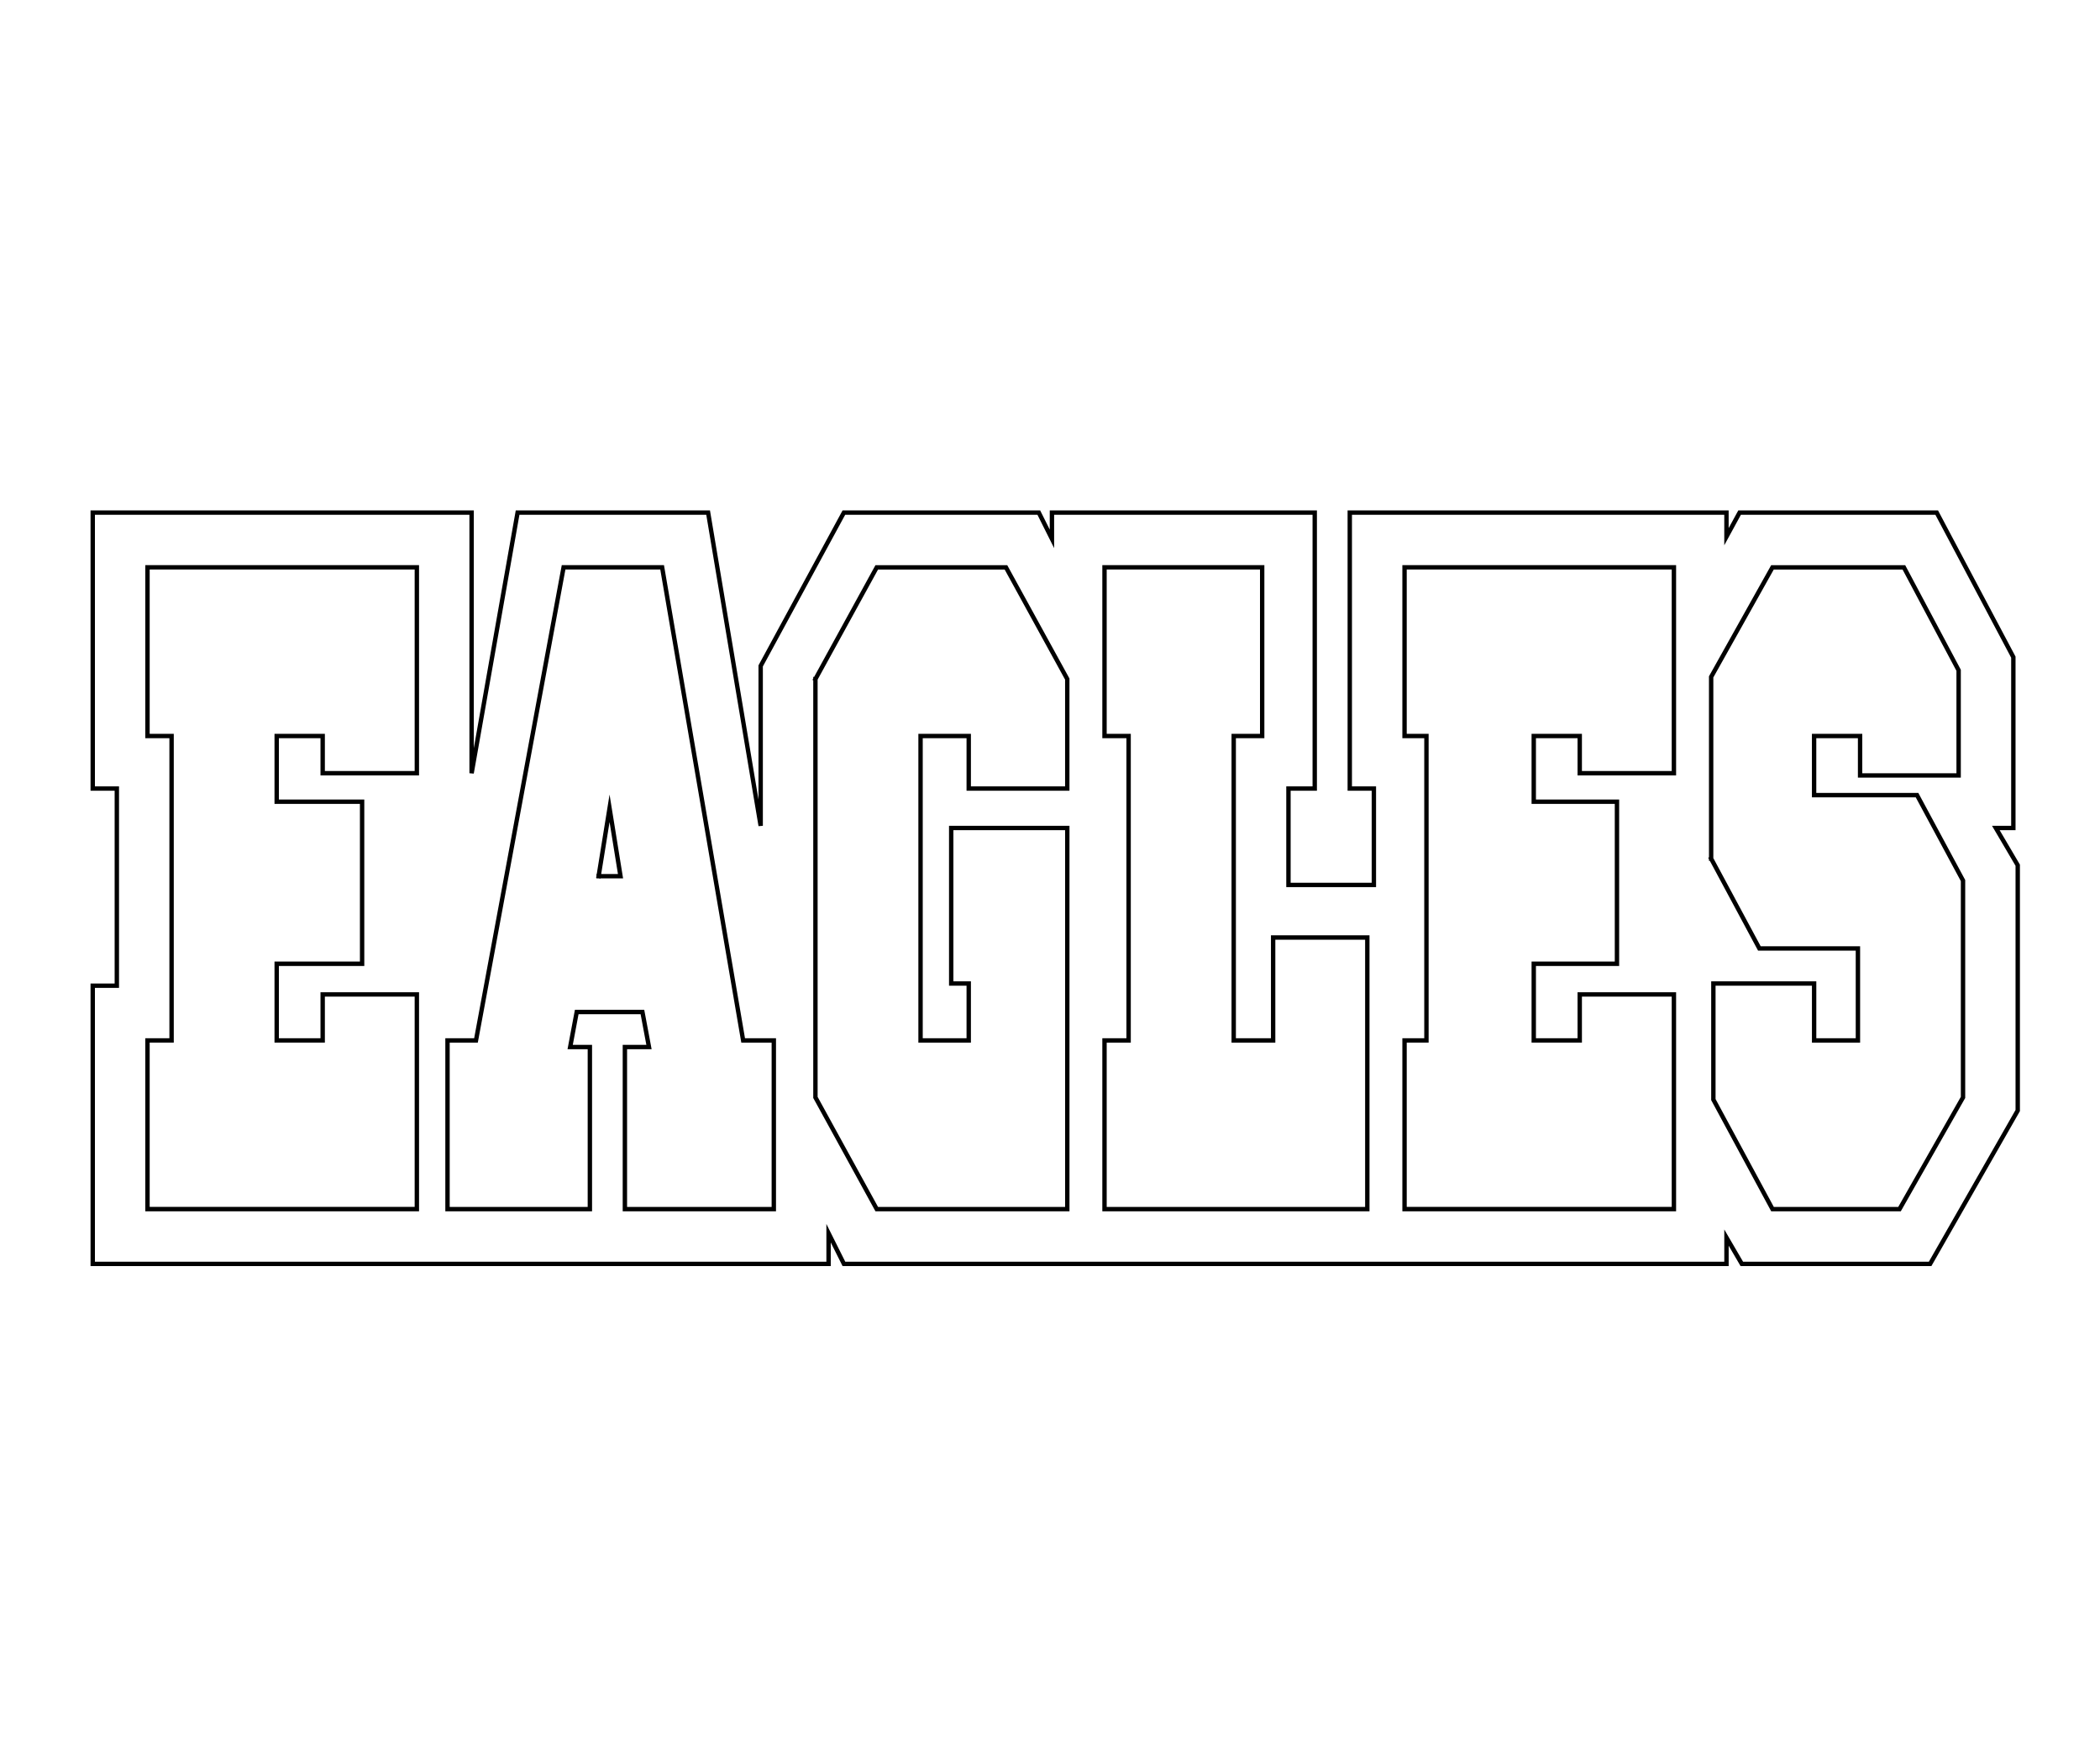 <?xml version="1.0" encoding="iso-8859-1"?>
<!-- Generator: Adobe Illustrator 19.2.0, SVG Export Plug-In . SVG Version: 6.00 Build 0)  -->
<!DOCTYPE svg PUBLIC "-//W3C//DTD SVG 1.1//EN" "http://www.w3.org/Graphics/SVG/1.1/DTD/svg11.dtd">
<svg version="1.1" id="Layer_1" xmlns="http://www.w3.org/2000/svg" xmlns:xlink="http://www.w3.org/1999/xlink" x="0px" y="0px"
	 viewBox="0 0 120 100" style="enable-background:new 0 0 120 100;" xml:space="preserve">
<path id="lettering-backing-color" style="fill:none;stroke:#000000;stroke-width:0.25;stroke-linecap:square;stroke-miterlimit:10;" d="M5.299,29.286h21.65
	v14.892l2.628-14.892h10.887l3.003,17.895v-9.135l4.755-8.76h11.138l0.751,1.502v-1.502h15.017v15.768h-1.502v5.506h4.881v-5.506
	h-1.377V29.286h21.525v1.377l0.751-1.377h11.263l4.38,8.259v9.761h-1.001l1.251,2.127V63.45l-5.006,8.76H99.532l-0.876-1.502v1.502
	H48.223l-0.876-1.752v1.752c-14.016,0-28.032,0-42.048,0V56.317h1.377V45.054H5.299V29.286"/>
<path id="lettering-letter-color" style="fill:none;stroke:#000000;stroke-width:0.25;stroke-linecap:square;stroke-miterlimit:10;" d="M8.428,32.414H23.82
	v11.763h-5.381V42.05h-2.628v3.754h4.881v9.26h-4.881v4.38h2.628v-2.628h5.381v12.264H8.428v-9.636h1.377V42.05H8.428V32.414
	 M25.572,69.081v-9.636h1.627l5.006-27.031h5.631l4.63,27.031h1.752v9.636h-8.51v-9.26h1.377l-0.375-2.002h-3.754l-0.375,2.002
	h1.126v9.26H25.572 M34.207,50.06h1.251l-0.626-3.879L34.207,50.06 M46.596,38.797l3.504-6.382h7.383l3.504,6.382v6.257h-5.631
	V42.05h-2.753v17.395h2.753v-3.254h-1.001v-8.885h6.633v21.775H50.1l-3.504-6.382V38.797 M63.115,32.414h9.01v9.636h-1.627v17.395
	h2.253v-5.882h5.381v15.518H63.115v-9.636h1.377V42.05h-1.377V32.414 M80.26,32.414h15.392v11.763h-5.381V42.05h-2.628v3.754h4.755
	v9.26h-4.755v4.38h2.628v-2.628h5.381v12.264H80.26v-9.636h1.251V42.05H80.26V32.414 M97.78,49.058V38.672l3.504-6.257h7.509
	l3.129,5.882v6.007h-5.631V42.05h-2.628v3.379h5.882l2.628,4.881v12.389l-3.629,6.382h-7.258l-3.379-6.257v-6.633h5.757v3.254h2.503
	v-5.256h-5.631L97.78,49.058"/>
</svg>
